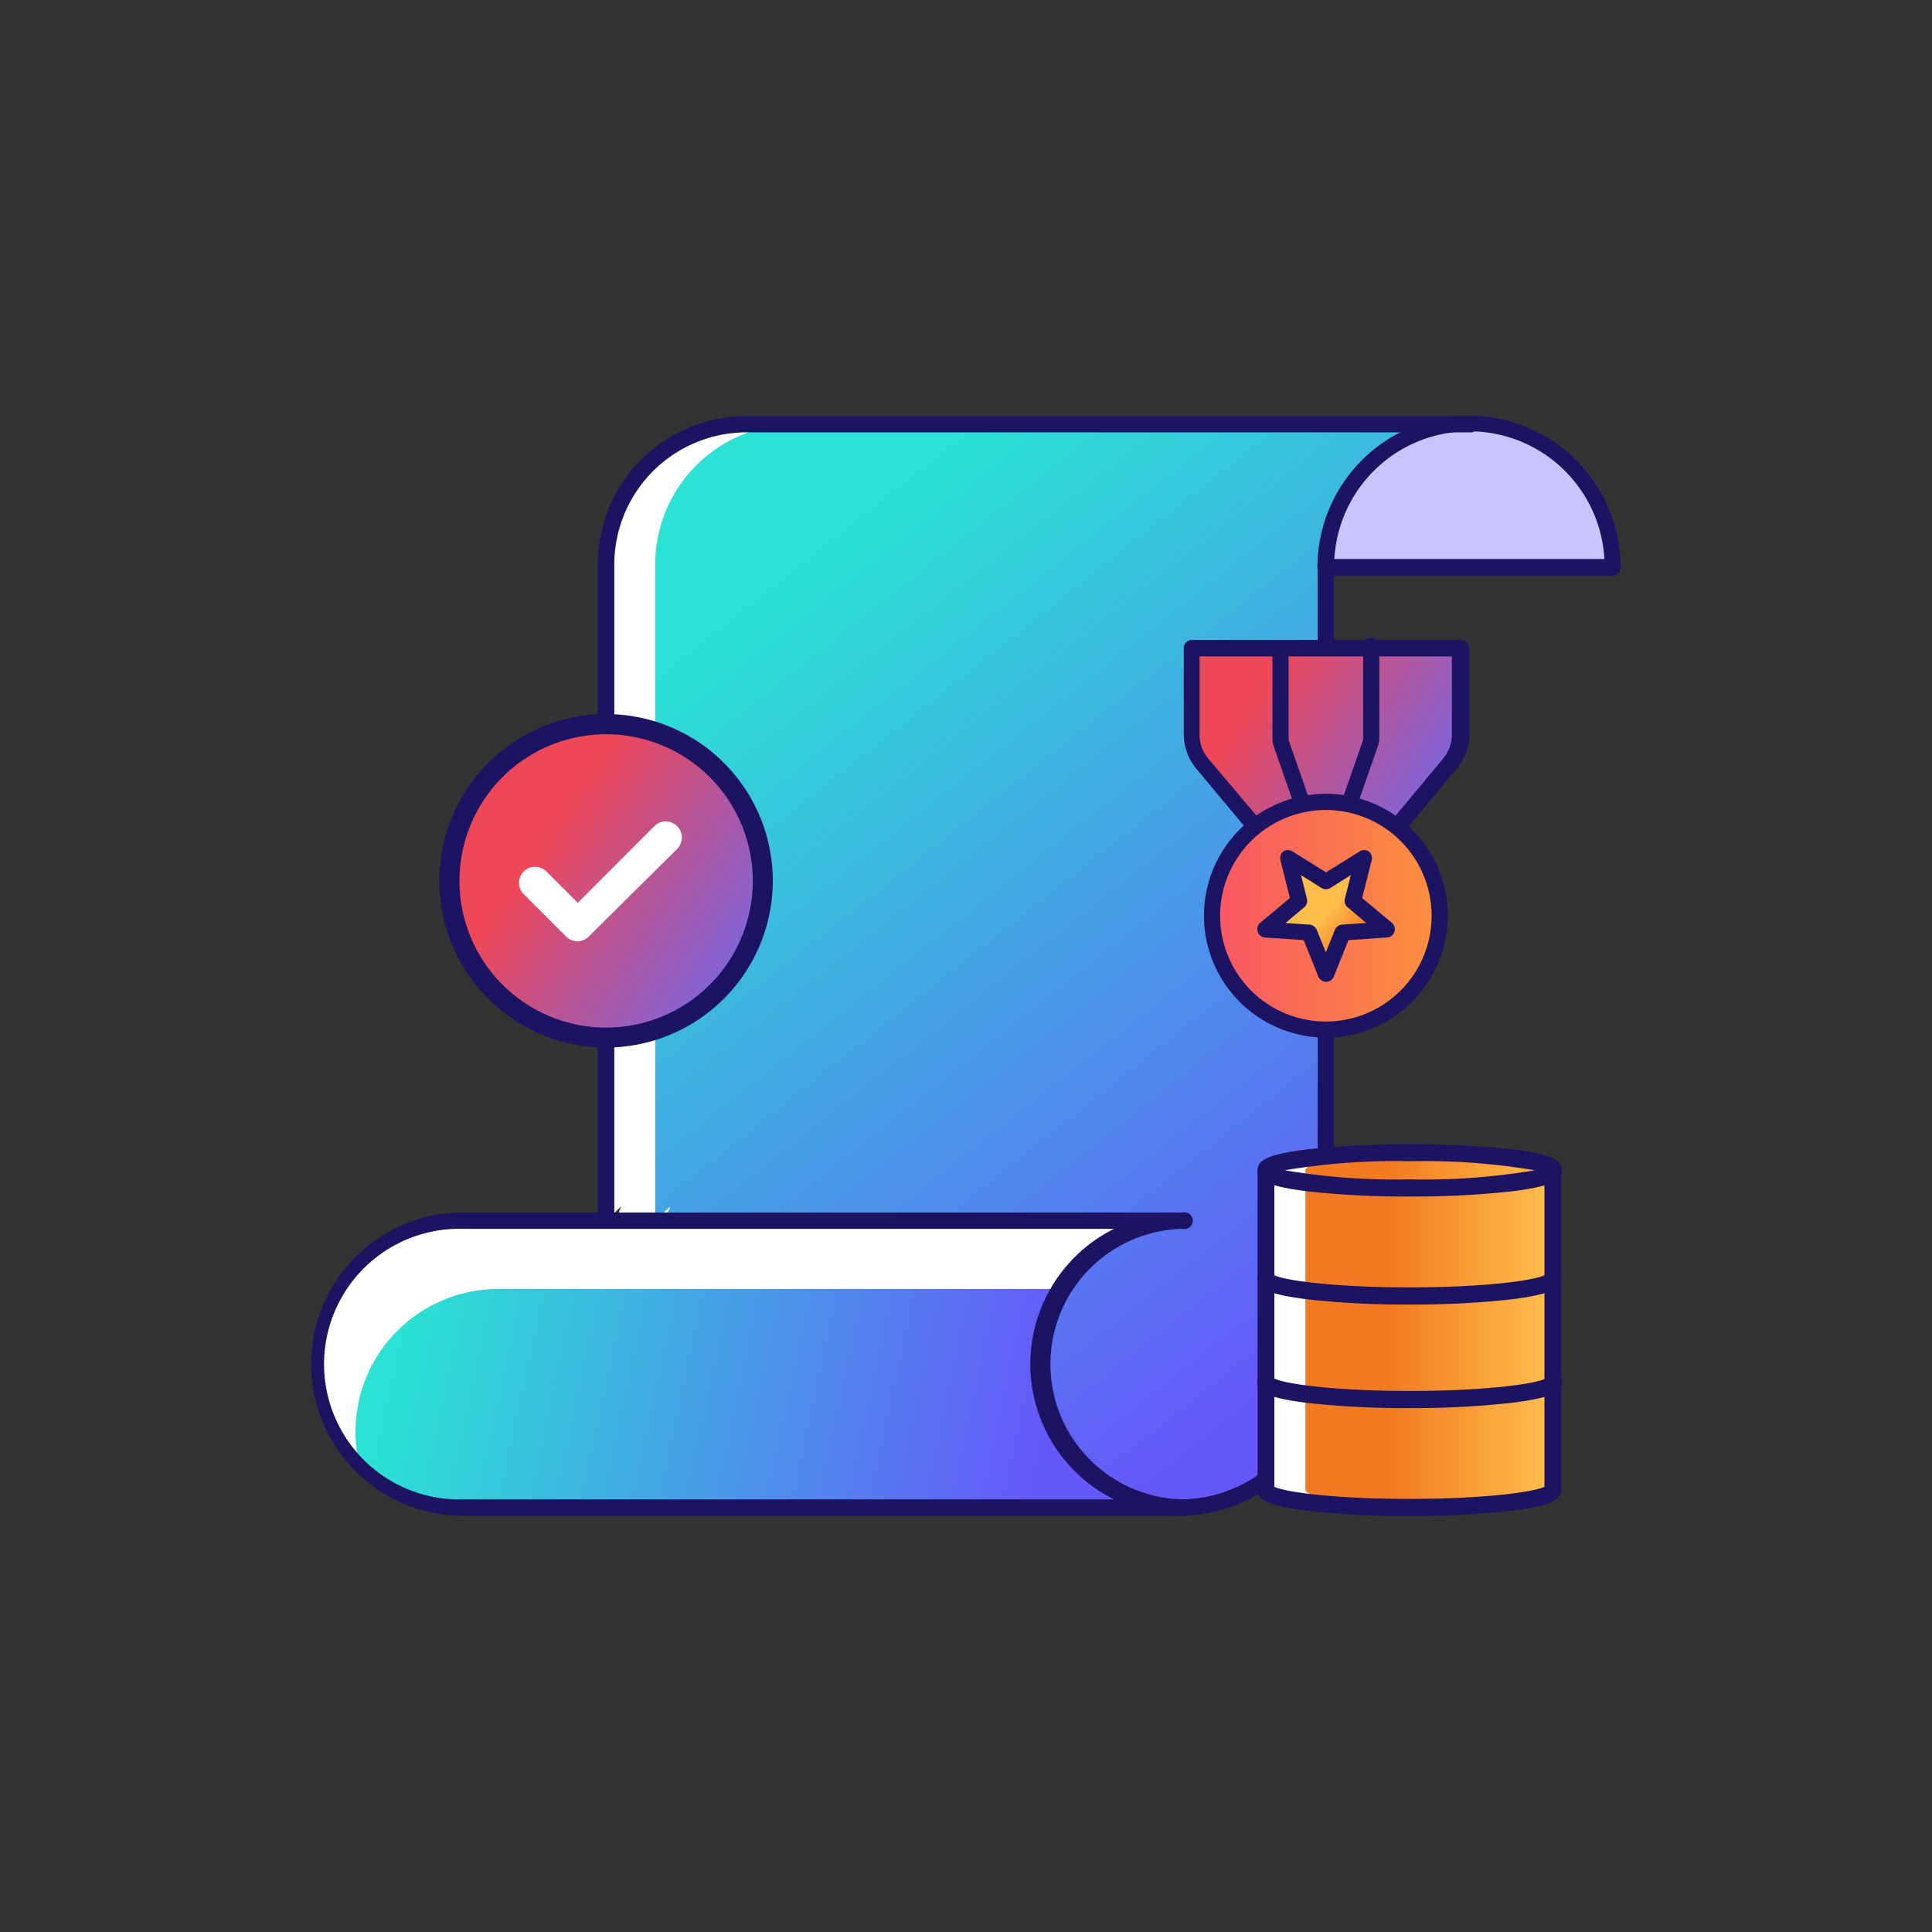<svg id="Layer_1" data-name="Layer 1" xmlns="http://www.w3.org/2000/svg" xmlns:xlink="http://www.w3.org/1999/xlink" viewBox="0 0 230 230"><rect x="0" y="0" width="230" height="230" fill="#333333" stroke="none"/><defs><style>.cls-1{fill:#fff;}.cls-2{fill:url(#linear-gradient);}.cls-3{fill:#c8c5ff;}.cls-4{fill:#1c1362;}.cls-5{fill:url(#linear-gradient-2);}.cls-6{fill:url(#linear-gradient-3);}.cls-7{fill:url(#linear-gradient-4);}.cls-8{fill:url(#linear-gradient-5);}.cls-9{fill:url(#linear-gradient-6);}.cls-10{fill:url(#linear-gradient-7);}</style><linearGradient id="linear-gradient" x1="99.38" y1="63.48" x2="168.77" y2="151.18" gradientUnits="userSpaceOnUse"><stop offset="0" stop-color="#2ae3d4"/><stop offset="1" stop-color="#6558f9"/></linearGradient><linearGradient id="linear-gradient-2" x1="47.76" y1="157.41" x2="123.57" y2="173.79" xlink:href="#linear-gradient"/><linearGradient id="linear-gradient-3" x1="171.66" y1="93.92" x2="150.73" y2="81.07" gradientUnits="userSpaceOnUse"><stop offset="0" stop-color="#7b66df"/><stop offset="1" stop-color="#ed4758"/></linearGradient><linearGradient id="linear-gradient-4" x1="144.29" y1="109.01" x2="171.39" y2="109.01" gradientUnits="userSpaceOnUse"><stop offset="0" stop-color="#f95664"/><stop offset="1" stop-color="#fc913d"/></linearGradient><linearGradient id="linear-gradient-5" x1="158.48" y1="108.17" x2="162.12" y2="111.4" gradientUnits="userSpaceOnUse"><stop offset="0" stop-color="#ffbd4a"/><stop offset="1" stop-color="#f27b21"/></linearGradient><linearGradient id="linear-gradient-6" x1="183.85" y1="158.34" x2="165.73" y2="158.34" xlink:href="#linear-gradient-5"/><linearGradient id="linear-gradient-7" x1="88.48" y1="115.83" x2="64.97" y2="100.02" xlink:href="#linear-gradient-3"/></defs><path class="cls-1" d="M157.38,67.43l.46.15,9-9.14,8.38-7.94H88.87A16.71,16.71,0,0,0,72.16,67.21v78.11l1.8-1.71-.68,1.71,63,34.18s11.56,2.53,17.92-6.76h0a17.2,17.2,0,0,0,3.59-9.31,7.81,7.81,0,0,0,.06-2.53V67.58"/><path class="cls-2" d="M78,67.21v78.11l1.8-1.71-.68,1.71,54.17,32.86,9.48,1.43a16.09,16.09,0,0,0,11.41-6.87h0a17.2,17.2,0,0,0,3.59-9.31,7.81,7.81,0,0,0,.06-2.53V67.58l9-9.14,8.38-7.94H94.72A16.71,16.71,0,0,0,78,67.21Z"/><path class="cls-3" d="M157.84,67.58a17.08,17.08,0,1,1,34.15,0Z"/><path class="cls-4" d="M140.45,180.44a1,1,0,1,1,0-1.94,16.44,16.44,0,0,0,16.42-16.41V67.58a1,1,0,1,1,1.94,0v94.51A18.37,18.37,0,0,1,140.45,180.44Z"/><path class="cls-4" d="M72.16,146.29a1,1,0,0,1-1-1V67.21A17.7,17.7,0,0,1,88.87,49.53h86.37a1,1,0,0,1,0,1.94H88.87A15.76,15.76,0,0,0,73.13,67.21v78.11A1,1,0,0,1,72.16,146.29Z"/><path class="cls-4" d="M192,68.55H157.84a1,1,0,0,1-1-1,18,18,0,1,1,36.09,0A1,1,0,0,1,192,68.55Zm-33.15-2H191a16.1,16.1,0,0,0-32.15,0Z"/><path class="cls-1" d="M55.09,179.47a17.08,17.08,0,1,1,0-34.15h85.67a17.08,17.08,0,0,0,0,34.15Z"/><path class="cls-5" d="M134.3,179.11c-1-1.62-5.49-3.05-5.9-5a17,17,0,0,1-2.18-20.66H59.41a17,17,0,0,0-16.69,20.66,17,17,0,0,0,12.37,5.32Z"/><path class="cls-4" d="M140.76,180.44H55.09a18,18,0,1,1,0-36.09h85.67a1,1,0,1,1,0,1.94,16.11,16.11,0,0,0,0,32.21,1,1,0,1,1,0,1.94ZM55.09,146.29a16.11,16.11,0,1,0,0,32.21h77.53a18,18,0,0,1,0-32.21Z"/><path class="cls-6" d="M166.45,98.23l6.12-7.35a5.45,5.45,0,0,0,1.27-3.49V77.18h-32V87.39a5.5,5.5,0,0,0,1.26,3.49l6.12,7.35Z"/><circle class="cls-7" cx="157.84" cy="109.01" r="13.55"/><path class="cls-4" d="M157.84,123.52A14.51,14.51,0,1,1,172.35,109,14.52,14.52,0,0,1,157.84,123.52Zm0-27.09A12.59,12.59,0,1,0,170.43,109,12.6,12.6,0,0,0,157.84,96.43Z"/><path class="cls-4" d="M166.45,99.19a1,1,0,0,1-.61-.23,1,1,0,0,1-.12-1.35l6.12-7.35a4.48,4.48,0,0,0,1-2.87V78.14H142.8v9.25a4.48,4.48,0,0,0,1,2.87L150,97.61a1,1,0,0,1-1.47,1.23l-6.13-7.35a6.45,6.45,0,0,1-1.48-4.1V77.18a1,1,0,0,1,1-1h32a1,1,0,0,1,1,1V87.39a6.4,6.4,0,0,1-1.49,4.1l-6.12,7.35A1,1,0,0,1,166.45,99.19Z"/><path class="cls-4" d="M154.81,96a1,1,0,0,1-.91-.65l-2.25-6.44a3.29,3.29,0,0,1-.17-1V77.18a1,1,0,0,1,1.92,0V87.87a1.14,1.14,0,0,0,.07.41l2.24,6.44a1,1,0,0,1-.59,1.22A.85.85,0,0,1,154.81,96Z"/><path class="cls-4" d="M160.87,96a.91.91,0,0,1-.32-.06,1,1,0,0,1-.59-1.22l2.25-6.44a1.14,1.14,0,0,0,.07-.41V77.18a1,1,0,1,1,1.92,0V87.87a3.13,3.13,0,0,1-.18,1l-2.24,6.43A1,1,0,0,1,160.87,96Z"/><polygon class="cls-8" points="157.84 104.92 162.32 102.11 161.04 107.25 165.1 110.64 159.81 111.01 157.84 115.92 155.86 111.01 150.58 110.64 154.64 107.25 153.35 102.11 157.84 104.92"/><path class="cls-4" d="M157.84,116.88a1,1,0,0,1-.89-.6l-1.75-4.36-4.69-.32a1,1,0,0,1-.55-1.69l3.6-3-1.14-4.55a1,1,0,0,1,.37-1,1,1,0,0,1,1.07,0l4,2.49,4-2.49a1,1,0,0,1,1.08,0,1,1,0,0,1,.37,1l-1.15,4.55,3.6,3a1,1,0,0,1-.55,1.69l-4.68.32-1.75,4.36A1,1,0,0,1,157.84,116.88Zm-4.81-7,2.9.2a1,1,0,0,1,.82.6l1.09,2.7,1.08-2.7a1,1,0,0,1,.83-.6l2.9-.2L160.42,108a1,1,0,0,1-.32-1l.71-2.82-2.46,1.55a1,1,0,0,1-1,0l-2.47-1.55.71,2.82a1,1,0,0,1-.31,1Z"/><path class="cls-1" d="M184.92,139.32c0-1.16-7.65-2.1-17.09-2.1s-17.1.94-17.1,2.1v0h0v12.84h0v12.33h0v12.84c0,1.16,7.66,2.1,17.1,2.1s17.09-.94,17.09-2.1V152.18h0V139.34h0Z"/><path class="cls-9" d="M170.16,137.24c-8.34.14-14.76,1-14.76,2.08v0h0v25.17h0v12.84c0,1.06,6.42,1.94,14.76,2.08,8.34-.14,14.76-1,14.76-2.08v-38h0v0C184.92,138.26,178.5,137.38,170.16,137.24Z"/><path class="cls-4" d="M167.83,167.63a105.85,105.85,0,0,1-12.21-.62c-4.94-.61-5.91-1.38-5.91-2.5a1,1,0,0,1,2-.41c1.12.64,7.13,1.49,16.16,1.49s15-.85,16.16-1.49a1,1,0,0,1,.93-.61,1,1,0,0,1,1,1c0,1.12-1,1.89-5.9,2.5A106.1,106.1,0,0,1,167.83,167.63Z"/><path class="cls-4" d="M167.83,180.47a105.85,105.85,0,0,1-12.21-.62c-4.94-.61-5.91-1.38-5.91-2.5V152.18a1,1,0,0,1,2,0V177c1.32.64,7.25,1.44,16.08,1.44s14.75-.8,16.07-1.44V152.18a1,1,0,1,1,2,0v25.17c0,1.12-1,1.89-5.9,2.5A106.1,106.1,0,0,1,167.83,180.47Z"/><path class="cls-4" d="M167.83,142.44a105.85,105.85,0,0,1-12.21-.62c-4.94-.61-5.91-1.38-5.91-2.5s1-1.89,5.91-2.49a118.64,118.64,0,0,1,24.42,0c4.93.6,5.9,1.37,5.9,2.49s-1,1.89-5.9,2.5A106.1,106.1,0,0,1,167.83,142.44Zm-14.89-3.12a78.57,78.57,0,0,0,14.89,1.08,78.44,78.44,0,0,0,14.88-1.08,79.32,79.32,0,0,0-14.88-1.08A79.45,79.45,0,0,0,152.94,139.32Zm31.14.48h0Z"/><path class="cls-4" d="M167.83,155.3a105.85,105.85,0,0,1-12.21-.62c-4.94-.61-5.91-1.38-5.91-2.5V139.34a1,1,0,1,1,2,0v12.48c1.32.63,7.25,1.44,16.08,1.44s14.75-.81,16.07-1.44V139.34a1,1,0,1,1,2,0v12.84c0,1.12-1,1.89-5.9,2.5A106.1,106.1,0,0,1,167.83,155.3Z"/><circle class="cls-10" cx="72.16" cy="104.86" r="18.65"/><path class="cls-4" d="M72.16,124.71A19.85,19.85,0,1,1,92,104.86,19.87,19.87,0,0,1,72.16,124.71Zm0-37.3a17.46,17.46,0,1,0,17.46,17.45A17.47,17.47,0,0,0,72.16,87.41Z"/><path class="cls-1" d="M68.74,112.05a1.9,1.9,0,0,1-1.35-.56l-5-5a1.91,1.91,0,1,1,2.7-2.7l3.69,3.69,9.2-9.21a1.92,1.92,0,0,1,2.71,2.71L70.09,111.49A1.9,1.9,0,0,1,68.74,112.05Z"/></svg>